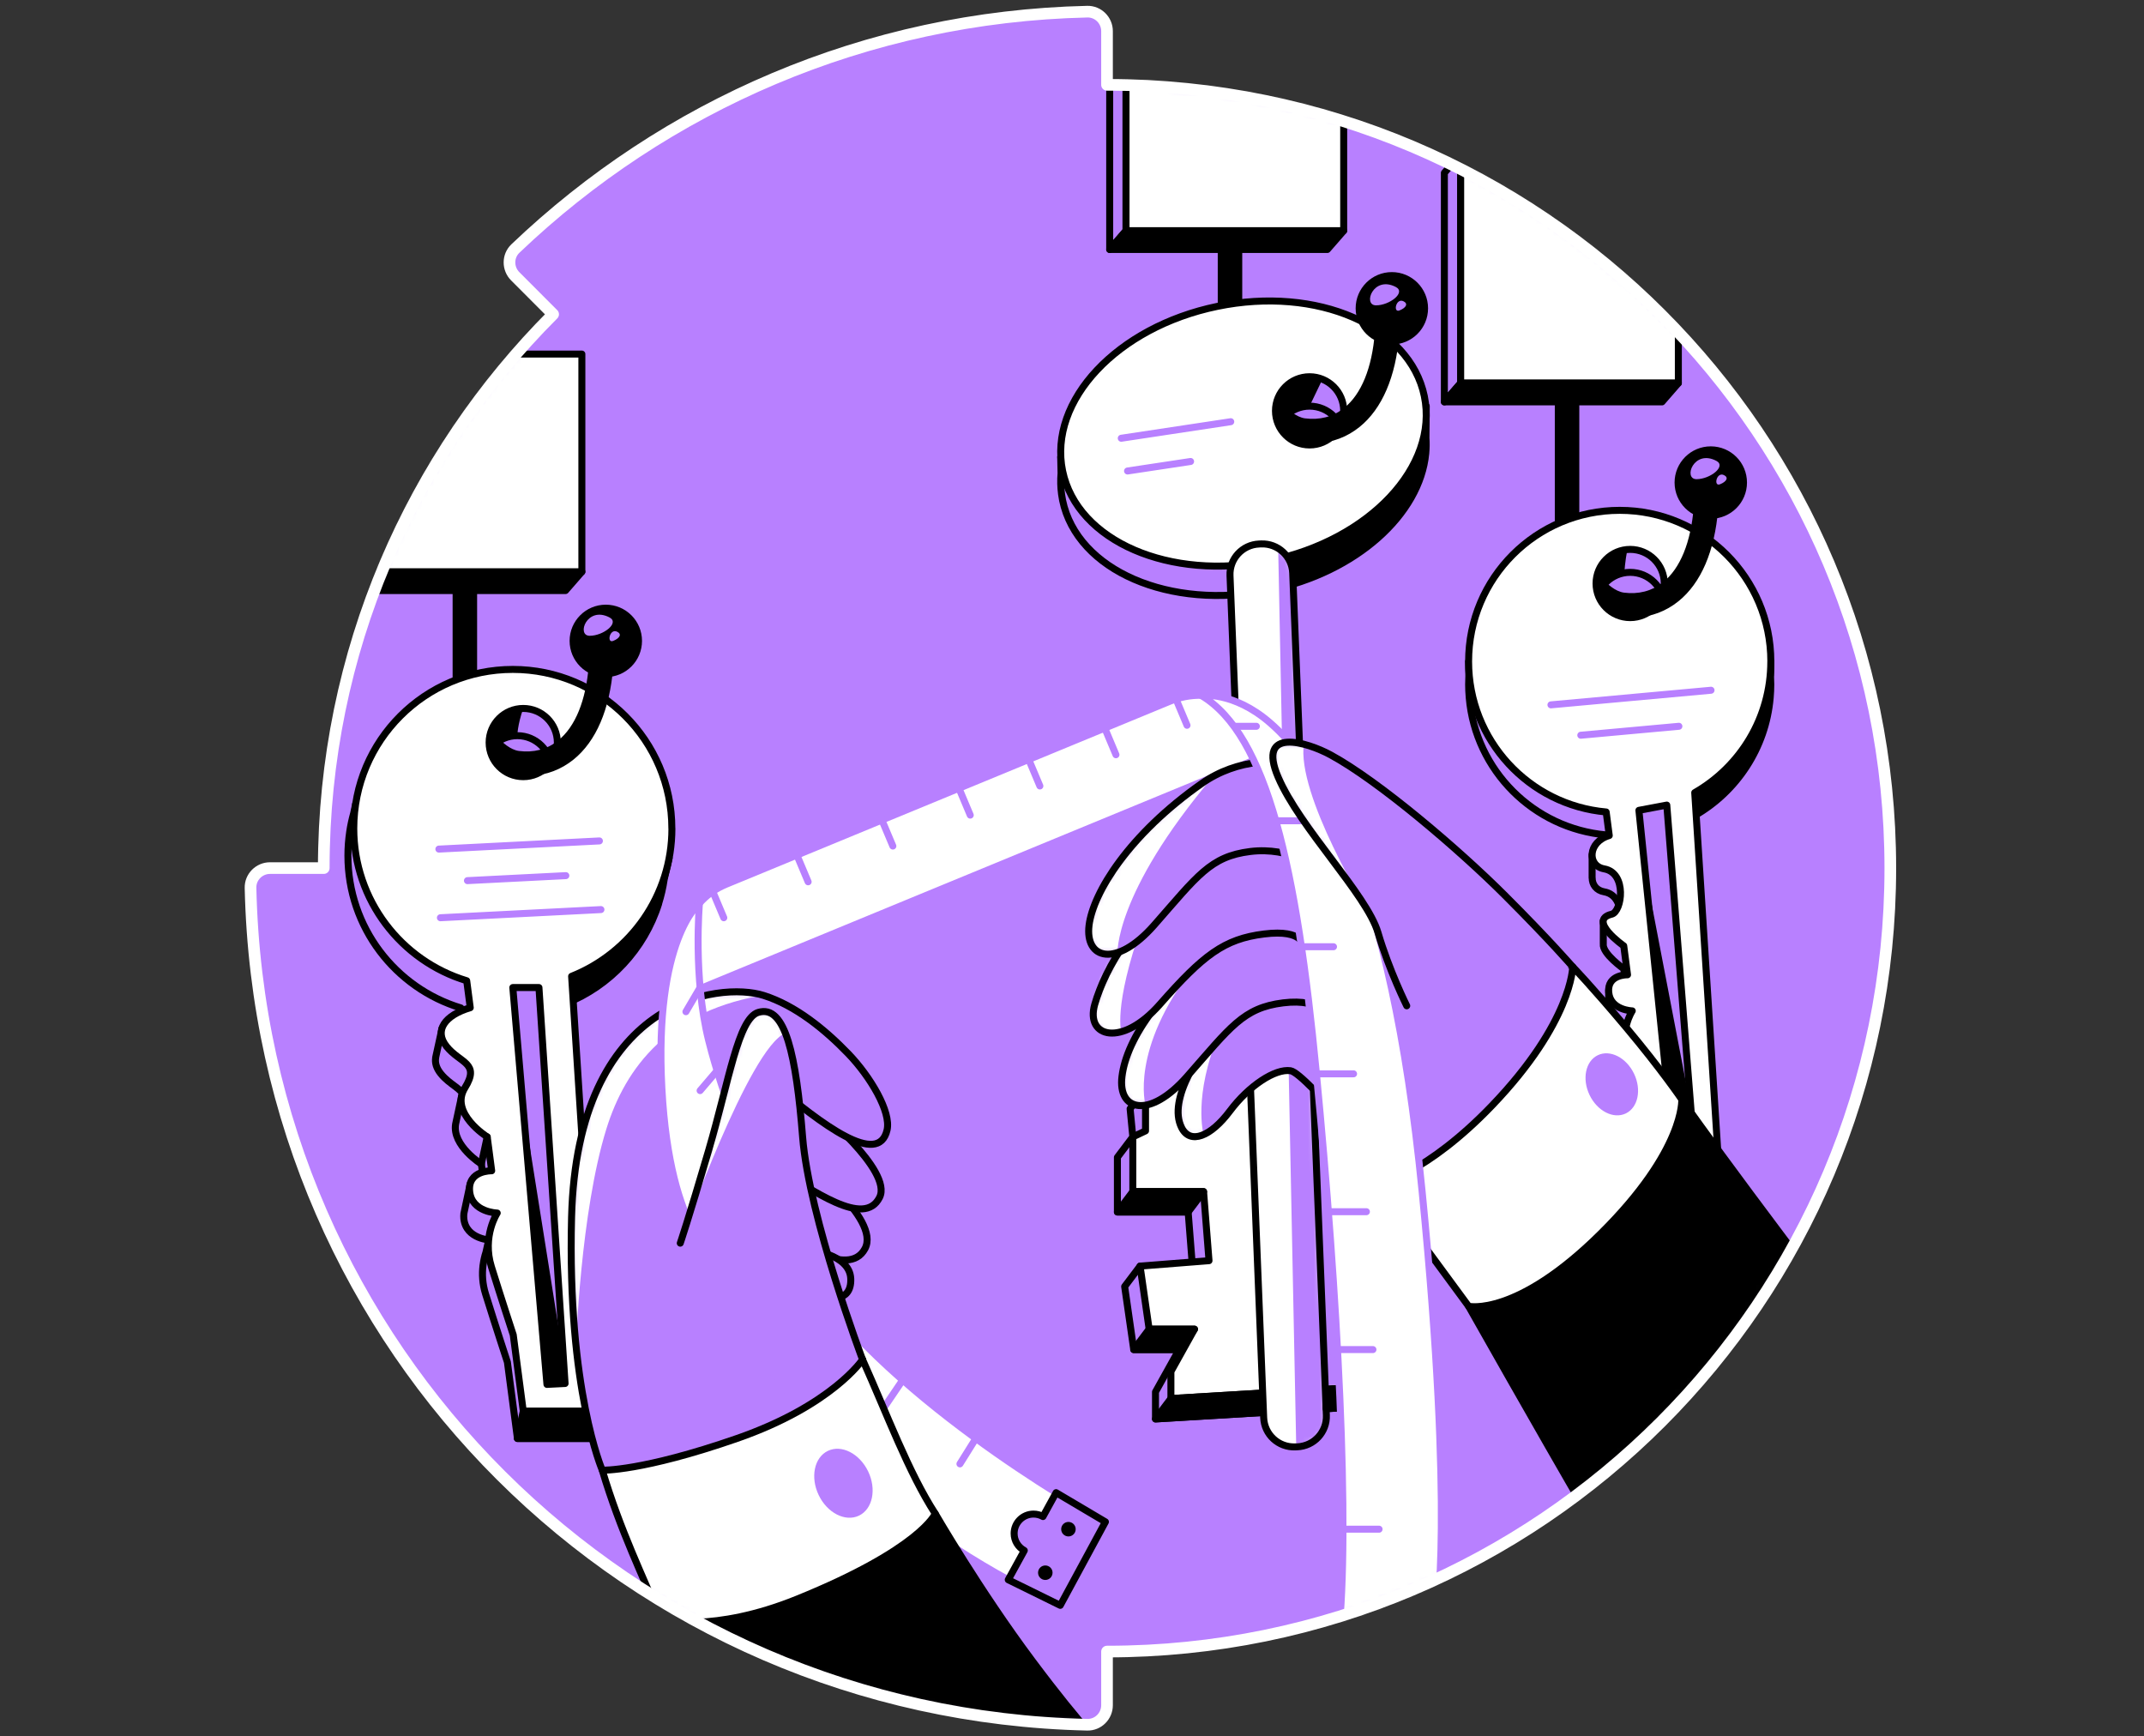 <svg width="368" height="298" viewBox="0 0 368 298" fill="none" xmlns="http://www.w3.org/2000/svg">
<rect x="0" y="0" width="368" height="298" fill="#333333" stroke="none"/>
<path d="M43.001 152.372C44.758 231.643 108.09 294.245 186.628 295.999C188.488 296.042 190.011 294.512 190.011 292.655V283.442C190.011 283.442 190.014 283.442 190.018 283.442C264.266 283.442 324.457 223.248 324.457 149C324.457 74.752 264.263 14.554 190.011 14.561V5.344C190.011 3.484 188.488 1.962 186.628 2.001C148.588 2.862 114.108 18.172 88.458 42.659C87.117 43.943 87.117 46.092 88.426 47.408L94.942 53.939C70.622 78.263 55.575 111.87 55.572 148.982H46.345C44.488 148.982 42.958 150.508 43.001 152.369" fill="#B880FF"/>
<mask id="mask0_9155_4515" style="mask-type:luminance" maskUnits="userSpaceOnUse" x="43" y="2" width="282" height="294">
<path d="M43.001 152.372C44.758 231.643 108.09 294.245 186.628 295.999C188.488 296.042 190.011 294.512 190.011 292.655V283.442C190.011 283.442 190.014 283.442 190.018 283.442C264.266 283.442 324.457 223.248 324.457 149C324.457 74.752 264.263 14.554 190.011 14.561V5.344C190.011 3.484 188.488 1.962 186.628 2.001C148.588 2.862 114.108 18.172 88.458 42.659C87.117 43.943 87.117 46.092 88.426 47.408L94.942 53.939C70.622 78.263 55.575 111.87 55.572 148.982H46.345C44.488 148.982 42.958 150.508 43.001 152.369" fill="white"/>
</mask>
<g mask="url(#mask0_9155_4515)">
<path d="M268.972 94.623C267.813 94.623 266.87 93.495 266.87 92.105V69.677C266.87 68.286 267.813 67.158 268.972 67.158C270.132 67.158 271.075 68.286 271.075 69.677V92.105C271.075 93.495 270.132 94.623 268.972 94.623Z" fill="black"/>
<path d="M211.119 62.523C209.959 62.523 209.017 61.581 209.017 60.421V41.7C209.017 40.54 209.959 39.598 211.119 39.598C212.279 39.598 213.221 40.54 213.221 41.7V60.421C213.221 61.581 212.279 62.523 211.119 62.523Z" fill="black"/>
<path d="M79.789 120.561C78.63 120.561 77.687 119.618 77.687 118.458V99.737C77.687 98.577 78.63 97.635 79.789 97.635C80.949 97.635 81.892 98.577 81.892 99.737V118.458C81.892 119.618 80.949 120.561 79.789 120.561Z" fill="black"/>
<path d="M139.802 220.795C156.147 242.977 189.741 261.186 189.741 261.186L181.99 275.515C181.99 275.515 167.59 269.599 153.347 257.924C139.105 246.25 139.805 220.798 139.805 220.798L139.802 220.795Z" fill="white" stroke="#B880FF" stroke-width="1.2" stroke-linecap="round" stroke-linejoin="round"/>
<path d="M181.271 256.173L179.019 260.271C178.539 260.001 177.984 259.848 177.394 259.848C175.555 259.848 174.068 261.338 174.068 263.174C174.068 264.44 174.776 265.539 175.814 266.101L173.058 271.121L181.986 275.51L189.737 261.182L181.268 256.17L181.271 256.173Z" fill="#B880FF" stroke="black" stroke-width="1.2" stroke-linecap="round" stroke-linejoin="round"/>
<path d="M179.418 271.154C180.105 271.154 180.663 270.597 180.663 269.909C180.663 269.221 180.105 268.664 179.418 268.664C178.73 268.664 178.173 269.221 178.173 269.909C178.173 270.597 178.73 271.154 179.418 271.154Z" fill="black"/>
<path d="M167.494 246.869L164.766 251.23" stroke="#B880FF" stroke-width="1.2" stroke-linecap="round" stroke-linejoin="round"/>
<path d="M154.934 236.848L151.942 241.262" stroke="#B880FF" stroke-width="1.2" stroke-linecap="round" stroke-linejoin="round"/>
<path d="M183.388 263.683C184.075 263.683 184.633 263.126 184.633 262.438C184.633 261.751 184.075 261.193 183.388 261.193C182.7 261.193 182.143 261.751 182.143 262.438C182.143 263.126 182.7 263.683 183.388 263.683Z" fill="black"/>
<path d="M137.557 198.961C137.557 198.961 151.259 209.11 148.46 214.31C145.657 219.511 136.063 213.033 130.13 209.003C123.421 204.446 129.625 193.75 129.625 193.75L137.561 198.961H137.557Z" fill="#B880FF" stroke="black" stroke-width="1.2" stroke-linecap="round" stroke-linejoin="round"/>
<path d="M140.068 190.151C140.068 190.151 153.287 200.89 150.971 205.5C148.321 210.779 139.645 204.28 132.641 200.192C125.637 196.105 132.136 184.939 132.136 184.939L140.072 190.151H140.068Z" fill="#B880FF" stroke="black" stroke-width="1.2" stroke-linecap="round" stroke-linejoin="round"/>
<path d="M198.331 243.521L238.808 241.095L236.937 231.616L230.399 188.25L196.62 186.781L193.974 190.285L194.439 195.112L191.793 198.616V208.007H203.937L204.869 219.863L195.684 217.291L193.038 220.795L194.596 231.616H202.379L198.331 238.883V243.521Z" fill="#B880FF" stroke="black" stroke-width="1.2" stroke-linecap="round" stroke-linejoin="round"/>
<path d="M200.977 240.021L241.454 237.591L239.583 228.111L233.045 184.746L196.62 186.781V194.08L194.439 195.112V204.503H206.584L207.516 216.358L195.684 217.29L197.242 228.111H205.026L200.977 235.382V240.021Z" fill="white"/>
<mask id="mask1_9155_4515" style="mask-type:luminance" maskUnits="userSpaceOnUse" x="194" y="184" width="48" height="57">
<path d="M200.977 240.021L241.454 237.591L239.583 228.111L233.045 184.746L196.62 186.781V194.08L194.439 195.112V204.503H206.584L207.516 216.358L195.684 217.29L197.242 228.111H205.026L200.977 235.382V240.021Z" fill="white"/>
</mask>
<g mask="url(#mask1_9155_4515)">
<path d="M227.613 185.052L234.532 238.213L221.513 239.679V183.209L227.613 185.052Z" fill="#B880FF"/>
</g>
<path d="M200.977 240.021L241.454 237.591L239.583 228.111L233.045 184.746L196.62 186.781V194.08L194.439 195.112V204.503H206.584L207.516 216.358L195.684 217.29L197.242 228.111H205.026L200.977 235.382V240.021Z" stroke="black" stroke-width="1.2" stroke-linecap="round" stroke-linejoin="round"/>
<path d="M200.978 240.021L198.331 243.521L216.86 242.412L217.945 239.004L200.978 240.021Z" fill="black" stroke="black" stroke-width="1.2" stroke-linecap="round" stroke-linejoin="round"/>
<path d="M244.755 75.073L244.805 69.702C244.542 70.115 244.225 70.513 243.873 70.901C240.046 60.187 225.024 54.3 208.921 57.629C195.29 60.446 184.995 69.019 182.598 78.467C182.416 78.456 182.242 78.449 182.057 78.435L182.121 81.216C182.018 82.408 182.043 83.603 182.207 84.799V84.809C182.256 85.161 182.313 85.513 182.384 85.866C184.874 97.917 200.793 104.815 217.938 101.268C232.818 98.191 243.724 88.263 244.72 77.816H244.723V77.773C244.805 76.877 244.816 75.973 244.748 75.073H244.755ZM224.778 69.702C228.012 69.702 230.634 72.324 230.634 75.557C230.634 76.059 230.562 76.542 230.445 77.008C227.357 77.659 223.797 78.168 219.738 78.524C219.226 77.652 218.923 76.642 218.923 75.557C218.923 72.324 221.545 69.702 224.778 69.702ZM224.778 81.409C223.569 81.409 222.445 81.042 221.513 80.412L229.029 79.573C227.962 80.701 226.454 81.409 224.778 81.409Z" fill="#B880FF" stroke="black" stroke-width="1.2" stroke-linecap="round" stroke-linejoin="round"/>
<path d="M303.911 116.027L303.954 113.519H303.655C301.755 101.066 290.998 91.525 278.015 91.525C265.031 91.525 254.274 101.066 252.375 113.519H252.076L252.115 116.038C252.09 116.511 252.076 116.984 252.076 117.461C252.076 118.211 252.112 118.951 252.176 119.684V119.744H252.179C253.268 132.23 263.206 142.179 275.689 143.289L276.219 147.334C275.809 147.454 275.45 147.618 275.126 147.803L273.273 146.693V150.659H273.284C273.277 151.794 273.978 152.819 275.351 153.057C278.691 153.644 278.584 158.45 277.4 160.214L275.191 158.051V161.993C274.995 163.661 278.709 166.268 278.709 166.268L278.901 167.737L279.31 170.839L276.115 169.975L276.13 173.624C276.115 173.816 276.112 174.019 276.13 174.243C276.428 177.335 280.171 177.427 280.171 177.427C280.171 177.427 279.719 178.117 279.345 179.277L278.872 178.843V181.969C278.865 182.201 278.865 182.435 278.872 182.677V182.784C278.908 183.57 279.036 184.417 279.313 185.31C280.708 189.795 282.511 195.291 282.511 195.291L283.98 206.478H295.164L290.885 139.977C298.063 135.862 303.082 128.42 303.84 119.751C303.904 118.997 303.943 118.24 303.943 117.468C303.943 116.984 303.929 116.507 303.9 116.031L303.911 116.027ZM279.804 98.227C283.038 98.227 285.659 100.849 285.659 104.082C285.659 107.316 283.038 109.937 279.804 109.937C276.571 109.937 273.949 107.316 273.949 104.082C273.949 100.849 276.571 98.227 279.804 98.227Z" fill="#B880FF" stroke="black" stroke-width="1.2" stroke-linecap="round" stroke-linejoin="round"/>
<path d="M113.045 155.08C113.472 153.731 113.792 152.341 114.006 150.911L114.849 147.247L114.301 147.151C114.301 147.051 114.308 146.952 114.308 146.848C114.308 131.773 102.086 119.551 87.01 119.551C75.037 119.551 64.874 127.263 61.193 137.984L61.05 137.959L60.709 139.549C60.417 140.595 60.182 141.666 60.019 142.761V142.779C59.819 144.106 59.716 145.465 59.716 146.848C59.716 159.17 67.883 169.586 79.099 172.979L79.707 177.611C79.323 177.724 78.964 177.852 78.623 177.984L75.876 176.465L74.82 181.285C74.82 181.285 74.82 181.296 74.82 181.299L74.77 181.52L74.781 181.531C74.635 182.391 74.895 183.313 75.642 184.248C77.225 186.226 79.338 186.809 79.704 188.325L79.234 188.126L78.281 192.54C78.253 192.65 78.228 192.76 78.21 192.871L78.203 192.903C77.577 196.609 82.628 199.779 82.628 199.779L82.856 201.5L83.393 205.595C83.393 205.595 82.71 205.584 81.924 205.808L80.696 203.215L79.729 207.757C79.686 207.893 79.658 208.038 79.636 208.195L79.615 208.298H79.622C79.594 208.554 79.583 208.817 79.611 209.12C79.96 212.737 84.346 212.848 84.346 212.848C84.346 212.848 84.285 212.944 84.193 213.107L83.88 212.809L83.41 214.911C83.201 215.544 83.016 216.309 82.905 217.173L82.891 217.234H82.898C82.731 218.628 82.784 220.279 83.346 222.086C84.979 227.34 87.092 233.774 87.092 233.774L88.814 246.875H101.911L97.109 172.225C104.679 169.212 110.587 162.912 113.059 155.09V155.087L113.045 155.08ZM88.8 126.256C92.033 126.256 94.655 128.878 94.655 132.111C94.655 135.345 92.033 137.966 88.8 137.966C85.566 137.966 82.945 135.345 82.945 132.111C82.945 128.878 85.566 126.256 88.8 126.256Z" fill="#B880FF" stroke="black" stroke-width="1.2" stroke-linecap="round" stroke-linejoin="round"/>
<path d="M193.273 39.597L190.47 42.816V5.456L193.273 2.236V39.597Z" fill="#B880FF" stroke="black" stroke-width="1.2" stroke-linecap="round" stroke-linejoin="round"/>
<path d="M97.07 101.35H59.709L62.512 98.127H99.873L97.07 101.35Z" fill="black" stroke="black" stroke-width="1.2" stroke-linecap="round" stroke-linejoin="round"/>
<path d="M250.714 65.75L247.914 68.969V29.663L250.714 26.443V65.75Z" fill="#B880FF" stroke="black" stroke-width="1.2" stroke-linecap="round" stroke-linejoin="round"/>
<path d="M230.634 2.236H193.273V39.597H230.634V2.236Z" fill="white" stroke="black" stroke-width="1.2" stroke-linecap="round" stroke-linejoin="round"/>
<path d="M99.873 60.766H62.512V98.126H99.873V60.766Z" fill="white" stroke="black" stroke-width="1.2" stroke-linecap="round" stroke-linejoin="round"/>
<path d="M288.075 26.443H250.714V65.75H288.075V26.443Z" fill="white" stroke="black" stroke-width="1.2" stroke-linecap="round" stroke-linejoin="round"/>
<path d="M230.633 39.598L227.83 42.817H190.47L193.273 39.598H230.633Z" fill="black" stroke="black" stroke-width="1.2" stroke-linecap="round" stroke-linejoin="round"/>
<path d="M250.714 65.75L247.914 68.969H285.275L288.074 65.75H250.714Z" fill="black" stroke="black" stroke-width="1.2" stroke-linecap="round" stroke-linejoin="round"/>
<path d="M244.474 67.988C241.984 55.936 226.066 49.039 208.921 52.585C191.775 56.128 179.898 68.774 182.388 80.826C184.878 92.877 200.796 99.774 217.942 96.228C235.087 92.685 246.964 80.039 244.474 67.988ZM224.778 76.365C221.545 76.365 218.923 73.743 218.923 70.51C218.923 67.276 221.545 64.655 224.778 64.655C228.012 64.655 230.634 67.276 230.634 70.51C230.634 73.743 228.012 76.365 224.778 76.365Z" fill="white" stroke="black" stroke-width="1.2" stroke-linecap="round" stroke-linejoin="round"/>
<path d="M216.461 93.348L216.123 93.362C213.245 93.477 211.006 95.903 211.121 98.781L216.901 243.313C217.016 246.191 219.442 248.431 222.32 248.316L222.657 248.302C225.535 248.187 227.775 245.761 227.66 242.883L221.88 98.351C221.765 95.473 219.339 93.233 216.461 93.348Z" fill="white"/>
<mask id="mask2_9155_4515" style="mask-type:luminance" maskUnits="userSpaceOnUse" x="211" y="93" width="17" height="156">
<path d="M216.461 93.348L216.123 93.362C213.245 93.477 211.006 95.903 211.121 98.781L216.901 243.313C217.016 246.191 219.442 248.431 222.32 248.316L222.657 248.302C225.535 248.187 227.775 245.761 227.66 242.883L221.88 98.351C221.765 95.473 219.339 93.233 216.461 93.348Z" fill="white"/>
</mask>
<g mask="url(#mask2_9155_4515)">
<path d="M219.39 94.191L222.488 248.308H225.273L229.03 246.868L221.648 97.154L219.39 94.191Z" fill="#B880FF"/>
</g>
<path d="M216.461 93.348L216.123 93.362C213.245 93.477 211.006 95.903 211.121 98.781L216.901 243.313C217.016 246.191 219.442 248.431 222.32 248.316L222.657 248.302C225.535 248.187 227.775 245.761 227.66 242.883L221.88 98.351C221.765 95.473 219.339 93.233 216.461 93.348Z" stroke="black" stroke-width="1.2" stroke-linecap="round" stroke-linejoin="round"/>
<path d="M115.318 142.182C115.318 127.107 103.095 114.885 88.02 114.885C72.945 114.885 60.723 127.107 60.723 142.182C60.723 154.504 68.89 164.92 80.106 168.313L80.714 172.945C76.356 174.229 74.457 176.854 76.641 179.582C78.974 182.503 82.478 182.385 79.793 186.704C77.107 191.022 83.627 195.113 83.627 195.113L83.855 196.834L84.392 200.929C84.392 200.929 80.262 200.833 80.611 204.454C80.959 208.071 85.345 208.182 85.345 208.182C85.345 208.182 82.713 212.159 84.349 217.412C85.982 222.666 88.095 229.101 88.095 229.101L89.817 242.202H102.914L98.112 167.552C108.196 163.539 115.328 153.697 115.328 142.186L115.318 142.182ZM89.809 121.583C93.043 121.583 95.665 124.205 95.665 127.438C95.665 130.671 93.043 133.293 89.809 133.293C86.576 133.293 83.954 130.671 83.954 127.438C83.954 124.205 86.576 121.583 89.809 121.583Z" fill="white" stroke="black" stroke-width="1.2" stroke-linecap="round" stroke-linejoin="round"/>
<path d="M303.95 113.523C303.95 99.198 292.336 87.584 278.011 87.584C263.687 87.584 252.073 99.198 252.073 113.523C252.073 127.061 262.449 138.174 275.685 139.351L276.215 143.396C272.494 144.491 272.405 148.6 275.344 149.116C279.313 149.813 278.413 156.468 276.628 156.895C272.405 157.909 278.702 162.327 278.702 162.327L278.894 163.796L279.353 167.293C279.353 167.293 275.824 167.211 276.123 170.302C276.421 173.393 280.164 173.486 280.164 173.486C280.164 173.486 277.915 176.883 279.313 181.368C280.708 185.854 282.511 191.35 282.511 191.35L283.98 202.537H295.164L290.885 136.036C298.686 131.565 303.943 123.163 303.943 113.526L303.95 113.523ZM279.804 94.286C283.038 94.286 285.659 96.907 285.659 100.141C285.659 103.374 283.038 105.996 279.804 105.996C276.571 105.996 273.949 103.374 273.949 100.141C273.949 96.907 276.571 94.286 279.804 94.286Z" fill="white" stroke="black" stroke-width="1.2" stroke-linecap="round" stroke-linejoin="round"/>
<path d="M88.02 169.482L93.879 237.591L96.992 237.435L92.506 169.482H88.02Z" fill="#B880FF" stroke="black" stroke-width="1.2" stroke-linecap="round" stroke-linejoin="round"/>
<path d="M281.305 139.07L287.374 198.378H290.877L286.09 138.17L281.305 139.07Z" fill="#B880FF" stroke="black" stroke-width="1.2" stroke-linecap="round" stroke-linejoin="round"/>
<path d="M102.907 242.197L101.893 246.868H88.799L89.809 242.197H102.907Z" fill="black" stroke="black" stroke-width="1.2" stroke-linecap="round" stroke-linejoin="round"/>
<path d="M98.102 167.551L98.368 171.674C98.368 171.674 104.049 169.223 108.09 164.186C112.131 159.149 113.607 153.006 113.607 153.006C113.607 153.006 109.211 159.736 104.54 163.706C99.87 167.676 98.102 167.551 98.102 167.551Z" fill="black"/>
<path d="M148.051 233.327C148.051 233.327 140.268 244.38 127.348 249.05C114.429 253.721 103.377 252.316 103.377 252.316C103.377 252.316 97.344 238.542 98.105 208.89C99.069 171.344 123.496 168.434 131.083 170.839C136.529 172.564 141.559 176.648 145.597 180.835C149.374 184.755 152.988 190.809 152.255 193.946C150.776 200.289 141.203 193.128 132.407 185.701C126.452 180.671 138.71 214.496 138.71 214.496C138.71 214.496 145.874 215.118 146.027 219.476C146.183 223.833 141.726 222.667 141.726 222.667L148.051 233.331V233.327Z" fill="#B880FF"/>
<mask id="mask3_9155_4515" style="mask-type:luminance" maskUnits="userSpaceOnUse" x="98" y="170" width="55" height="83">
<path d="M148.051 233.327C148.051 233.327 140.268 244.38 127.348 249.05C114.429 253.721 103.377 252.316 103.377 252.316C103.377 252.316 97.344 238.542 98.105 208.89C99.069 171.344 123.496 168.434 131.083 170.839C136.529 172.564 141.559 176.648 145.597 180.835C149.374 184.755 152.988 190.809 152.255 193.946C150.776 200.289 141.203 193.128 132.407 185.701C126.452 180.671 138.71 214.496 138.71 214.496C138.71 214.496 145.874 215.118 146.027 219.476C146.183 223.833 141.726 222.667 141.726 222.667L148.051 233.331V233.327Z" fill="white"/>
</mask>
<g mask="url(#mask3_9155_4515)">
<path d="M131.951 170.646C114.799 173.204 107.346 183.21 104.077 193.75C99.624 208.099 98.87 230.95 98.87 230.95C98.87 230.95 94.395 204.528 102.59 186.785C111.9 166.627 131.955 170.65 131.955 170.65L131.951 170.646Z" fill="white"/>
</g>
<path d="M148.051 233.327C148.051 233.327 140.268 244.38 127.348 249.05C114.429 253.721 103.377 252.316 103.377 252.316C103.377 252.316 97.344 238.542 98.105 208.89C99.069 171.344 123.496 168.434 131.083 170.839C136.529 172.564 141.559 176.648 145.597 180.835C149.374 184.755 152.988 190.809 152.255 193.946C150.776 200.289 141.203 193.128 132.407 185.701C126.452 180.671 138.71 214.496 138.71 214.496C138.71 214.496 145.874 215.118 146.027 219.476C146.183 223.833 141.726 222.667 141.726 222.667L148.051 233.331V233.327Z" stroke="black" stroke-width="1.2" stroke-linecap="round" stroke-linejoin="round"/>
<path d="M83.624 195.113L82.613 199.784" stroke="black" stroke-width="1.2" stroke-linecap="round" stroke-linejoin="round"/>
<path d="M89.707 189.107L96.7 233.031L96.992 237.435L93.879 237.591L89.707 189.107Z" fill="black"/>
<path d="M295.171 202.533H283.987V206.475H295.171V202.533Z" fill="black" stroke="black" stroke-width="1.2" stroke-linecap="round" stroke-linejoin="round"/>
<path d="M282.333 149.115L290.226 190.204L290.877 198.378H287.373L282.333 149.115Z" fill="black"/>
<path d="M290.892 136.032L291.109 139.387C291.109 139.387 296.654 138.28 300.848 129.764C305.042 121.245 303.416 118.787 303.416 118.787C303.416 118.787 301.876 127.627 297.309 131.287C292.745 134.944 290.892 136.032 290.892 136.032Z" fill="black"/>
<path d="M89.81 121.582C88.799 124.474 88.799 126.253 88.799 126.253C88.799 126.253 86.477 126.224 85.281 127.437L84.086 128.65C84.086 128.65 83.371 126.868 84.969 124.154C86.566 121.44 89.813 121.586 89.813 121.586L89.81 121.582Z" fill="black"/>
<path d="M279.359 94.285C278.893 96.259 278.819 98.315 278.819 98.315C278.819 98.315 277.264 98.44 276.24 99.447C275.215 100.453 274.33 102.2 274.33 102.2C274.33 102.2 273.454 99.689 274.771 97.156C276.087 94.627 279.356 94.285 279.356 94.285H279.359Z" fill="black"/>
<path d="M241.455 237.592L238.808 241.096L227.614 241.768V238.424L241.455 237.592Z" fill="black" stroke="black" stroke-width="1.2" stroke-linecap="round" stroke-linejoin="round"/>
<path d="M194.439 204.504L191.793 208.008H203.937L206.584 204.504H194.439Z" fill="black" stroke="black" stroke-width="1.2" stroke-linecap="round" stroke-linejoin="round"/>
<path d="M197.243 228.111L194.596 231.615H202.379L205.026 228.111H197.243Z" fill="black" stroke="black" stroke-width="1.2" stroke-linecap="round" stroke-linejoin="round"/>
<path d="M75.329 145.722L102.882 144.32" stroke="#B880FF" stroke-width="1.2" stroke-linecap="round" stroke-linejoin="round"/>
<path d="M80.234 151.135L97.123 150.277" stroke="#B880FF" stroke-width="1.2" stroke-linecap="round" stroke-linejoin="round"/>
<path d="M266.208 120.967L293.684 118.459" stroke="#B880FF" stroke-width="1.2" stroke-linecap="round" stroke-linejoin="round"/>
<path d="M271.331 126.181L288.167 124.645" stroke="#B880FF" stroke-width="1.2" stroke-linecap="round" stroke-linejoin="round"/>
<path d="M75.592 157.503L103.145 156.102" stroke="#B880FF" stroke-width="1.2" stroke-linecap="round" stroke-linejoin="round"/>
<path d="M192.455 75.212L211.247 72.373" stroke="#B880FF" stroke-width="1.2" stroke-linecap="round" stroke-linejoin="round"/>
<path d="M124.607 151.768L200.776 120.358C207.728 117.491 215.698 120.807 218.565 127.759L219.035 128.9L118.825 170.224L117.882 167.939C115.277 161.622 118.292 154.376 124.609 151.771L124.607 151.768Z" fill="white" stroke="#B880FF" stroke-width="1.2" stroke-linecap="round" stroke-linejoin="round"/>
<path d="M122.339 153.006L124.232 157.502" stroke="#B880FF" stroke-width="1.2" stroke-linecap="round" stroke-linejoin="round"/>
<path d="M136.813 146.838L138.709 151.334" stroke="#B880FF" stroke-width="1.2" stroke-linecap="round" stroke-linejoin="round"/>
<path d="M151.355 140.705L153.251 145.201" stroke="#B880FF" stroke-width="1.2" stroke-linecap="round" stroke-linejoin="round"/>
<path d="M164.641 135.395L166.534 139.891" stroke="#B880FF" stroke-width="1.2" stroke-linecap="round" stroke-linejoin="round"/>
<path d="M176.593 130.393L178.486 134.889" stroke="#B880FF" stroke-width="1.2" stroke-linecap="round" stroke-linejoin="round"/>
<path d="M189.651 125.029L191.544 129.529" stroke="#B880FF" stroke-width="1.2" stroke-linecap="round" stroke-linejoin="round"/>
<path d="M201.849 119.975L203.742 124.474" stroke="#B880FF" stroke-width="1.2" stroke-linecap="round" stroke-linejoin="round"/>
<path d="M193.533 80.832L204.354 79.199" stroke="#B880FF" stroke-width="1.2" stroke-linecap="round" stroke-linejoin="round"/>
<path d="M226.991 65.09L224.779 69.697C224.779 69.697 222.993 69.249 221.513 70.693C220.034 72.137 219.504 73.03 219.504 73.03C219.504 73.03 217.654 70.174 220.293 66.755C222.929 63.337 226.995 65.09 226.995 65.09H226.991Z" fill="black"/>
<path d="M220.83 95.529C221.648 97.155 222.303 100.14 222.303 100.14C222.303 100.14 235.137 95.504 240.074 88.593C245.581 80.892 244.755 75.072 244.755 75.072C244.755 75.072 242.312 84.082 233.789 89.454C225.266 94.825 220.83 95.533 220.83 95.533V95.529Z" fill="black"/>
<path d="M120.053 155.035C120.053 155.035 112.241 161.174 113.607 186.782C114.977 212.39 123.453 216.36 123.453 216.36L128.59 198.379C128.59 198.379 124.264 189.109 121.625 178.54C118.939 167.791 120.053 155.031 120.053 155.031V155.035Z" fill="white" stroke="#B880FF" stroke-width="1.2" stroke-linecap="round" stroke-linejoin="round"/>
<path d="M120.166 169.484L117.733 173.628" stroke="#B880FF" stroke-width="1.2" stroke-linecap="round" stroke-linejoin="round"/>
<path d="M123.083 183.756L120.167 187.171" stroke="#B880FF" stroke-width="1.2" stroke-linecap="round" stroke-linejoin="round"/>
<path d="M116.762 213.351C116.762 213.351 118.082 209.516 121.625 197.447C125.168 185.381 126.697 174.809 130.148 173.745C134.818 172.305 136.657 181.258 137.76 195.113C138.863 208.968 148.047 233.328 148.047 233.328L140.364 247.649" fill="#B880FF"/>
<mask id="mask4_9155_4515" style="mask-type:luminance" maskUnits="userSpaceOnUse" x="116" y="173" width="33" height="75">
<path d="M116.762 213.351C116.762 213.351 118.082 209.516 121.625 197.447C125.168 185.381 126.697 174.809 130.148 173.745C134.818 172.305 136.657 181.258 137.76 195.113C138.863 208.968 148.047 233.328 148.047 233.328L140.364 247.649" fill="white"/>
</mask>
<g mask="url(#mask4_9155_4515)">
<path d="M134.804 177.302C128.593 179.817 117.082 212.383 117.082 212.383C117.082 212.383 126.882 177.327 128.593 174.677C131.951 169.48 134.804 177.302 134.804 177.302Z" fill="white"/>
</g>
<path d="M116.762 213.351C116.762 213.351 118.082 209.516 121.625 197.447C125.168 185.381 126.697 174.809 130.148 173.745C134.818 172.305 136.657 181.258 137.76 195.113C138.863 208.968 148.047 233.328 148.047 233.328L140.364 247.649" stroke="black" stroke-width="1.2" stroke-linecap="round" stroke-linejoin="round"/>
<path d="M160.526 259.773C160.526 259.773 168.192 273.01 177.163 285.008C186.152 297.035 189.741 300.183 189.741 300.183C189.741 300.183 170.212 301.076 151.348 295.999C132.485 290.923 114.34 277.189 114.34 277.189L160.526 259.773Z" fill="black" stroke="black" stroke-width="1.2" stroke-linecap="round" stroke-linejoin="round"/>
<path d="M103.373 252.315C103.373 252.315 110.135 252.556 126.491 246.872C142.847 241.188 148.051 233.33 148.051 233.33C152.302 242.821 155.919 252.645 160.526 259.777C160.526 259.777 158.014 265.846 136.842 274.426C122.379 280.288 113.447 278.008 113.447 278.008C110.406 270.605 106.486 262.744 103.373 252.315Z" fill="white" stroke="black" stroke-width="1.2" stroke-linecap="round" stroke-linejoin="round"/>
<path d="M147.439 260.113C149.781 258.987 150.484 255.586 149.009 252.518C147.534 249.45 144.439 247.875 142.096 249.002C139.754 250.128 139.051 253.528 140.526 256.597C142.002 259.665 145.097 261.239 147.439 260.113Z" fill="#B880FF"/>
<path d="M105.244 114.533C104.657 121.761 102.306 127.232 98.446 130.351C96.319 132.069 93.818 133.016 91.108 133.147C90.88 133.161 90.656 133.169 90.425 133.169C89.799 133.169 89.169 133.126 88.529 133.044C88.212 133.001 87.914 132.945 87.618 132.866C87.608 132.866 87.597 132.863 87.593 132.863C85.459 131.984 83.958 129.889 83.958 127.445C83.958 126.958 84.015 126.485 84.132 126.033C84.719 126.044 85.31 126.307 85.715 126.801C86.142 127.317 87.569 128.683 89.077 128.882C91.552 129.202 93.826 128.626 95.665 127.196C95.711 127.161 95.761 127.121 95.807 127.086C98.749 124.71 100.566 120.256 101.057 114.198C101.153 113.042 102.16 112.185 103.323 112.274C104.479 112.37 105.34 113.384 105.251 114.54L105.244 114.533Z" fill="black"/>
<path d="M103.981 116.204C107.414 116.204 110.196 113.422 110.196 109.99C110.196 106.558 107.414 103.775 103.981 103.775C100.549 103.775 97.767 106.558 97.767 109.99C97.767 113.422 100.549 116.204 103.981 116.204Z" fill="black"/>
<path d="M240.163 57.451C239.577 64.679 237.225 70.15 233.366 73.269C231.239 74.987 228.738 75.934 226.027 76.065C225.8 76.079 225.576 76.087 225.344 76.087C224.718 76.087 224.089 76.044 223.448 75.962C223.132 75.919 222.833 75.862 222.538 75.784C222.527 75.784 222.516 75.781 222.513 75.781C220.379 74.902 218.877 72.807 218.877 70.363C218.877 69.876 218.934 69.403 219.052 68.951C219.639 68.962 220.229 69.225 220.635 69.719C221.062 70.235 222.488 71.601 223.996 71.8C226.472 72.12 228.745 71.544 230.584 70.114C230.63 70.079 230.68 70.039 230.726 70.004C233.668 67.628 235.486 63.174 235.977 57.116C236.073 55.96 237.079 55.103 238.243 55.192C239.399 55.288 240.259 56.302 240.171 57.458L240.163 57.451Z" fill="black"/>
<path d="M238.9 59.126C242.332 59.126 245.115 56.344 245.115 52.912C245.115 49.48 242.332 46.697 238.9 46.697C235.468 46.697 232.686 49.48 232.686 52.912C232.686 56.344 235.468 59.126 238.9 59.126Z" fill="black"/>
<path d="M294.904 87.359C294.317 94.587 291.966 100.058 288.106 103.178C285.979 104.896 283.479 105.842 280.768 105.973C280.54 105.988 280.316 105.995 280.085 105.995C279.459 105.995 278.829 105.952 278.189 105.87C277.873 105.828 277.574 105.771 277.278 105.692C277.268 105.692 277.257 105.689 277.254 105.689C275.119 104.81 273.618 102.715 273.618 100.271C273.618 99.784 273.675 99.311 273.792 98.859C274.379 98.87 274.97 99.133 275.375 99.627C275.802 100.143 277.229 101.509 278.737 101.708C281.213 102.029 283.486 101.452 285.325 100.022C285.371 99.987 285.421 99.948 285.467 99.912C288.409 97.536 290.226 93.082 290.717 87.025C290.813 85.868 291.82 85.011 292.983 85.1C294.139 85.196 295 86.21 294.911 87.366L294.904 87.359Z" fill="black"/>
<path d="M293.642 89.03C297.074 89.03 299.856 86.248 299.856 82.816C299.856 79.384 297.074 76.602 293.642 76.602C290.209 76.602 287.427 79.384 287.427 82.816C287.427 86.248 290.209 89.03 293.642 89.03Z" fill="black"/>
<path d="M104.625 105.969C100.748 103.931 98.88 109.11 101.214 109.114C103.548 109.121 106.4 106.901 104.625 105.969Z" fill="#B880FF"/>
<path d="M105.941 108.422C104.643 107.774 104.088 110.453 105.248 109.991C106.407 109.528 106.76 108.827 105.941 108.422Z" fill="#B880FF"/>
<path d="M239.591 49.258C235.713 47.22 233.846 52.399 236.179 52.403C238.513 52.41 241.366 50.19 239.591 49.258Z" fill="#B880FF"/>
<path d="M240.907 51.709C239.608 51.062 239.053 53.74 240.213 53.278C241.373 52.815 241.725 52.114 240.907 51.709Z" fill="#B880FF"/>
<path d="M294.598 79.092C290.721 77.054 288.854 82.233 291.187 82.237C293.521 82.24 296.373 80.024 294.598 79.092Z" fill="#B880FF"/>
<path d="M252.076 224.181C252.076 224.181 264.398 245.997 272.43 259.774C275.23 264.579 311.192 219.158 311.192 219.158C311.192 219.158 308.774 216.046 300.393 204.798C292.991 194.859 288.658 188.688 288.658 188.688L252.076 224.181Z" fill="black" stroke="black" stroke-width="1.2" stroke-linecap="round" stroke-linejoin="round"/>
<path d="M295.918 81.543C294.62 80.895 294.065 83.574 295.224 83.112C296.384 82.649 296.736 81.948 295.918 81.543Z" fill="#B880FF"/>
<path d="M239.74 203.284C239.74 203.284 224.145 184.157 221.513 183.759C218.881 183.36 214.367 186.316 211.098 190.677C207.829 195.038 204.289 196.497 202.799 193.505C200.398 188.692 205.808 180.404 211.098 174.489C216.391 168.573 229.467 171.679 229.467 171.679L226.347 138.174L269.943 165.927" fill="#B880FF"/>
<mask id="mask5_9155_4515" style="mask-type:luminance" maskUnits="userSpaceOnUse" x="202" y="138" width="68" height="66">
<path d="M239.74 203.284C239.74 203.284 224.145 184.157 221.513 183.759C218.881 183.36 214.367 186.316 211.098 190.677C207.829 195.038 204.289 196.497 202.799 193.505C200.398 188.692 205.808 180.404 211.098 174.489C216.391 168.573 229.467 171.679 229.467 171.679L226.347 138.174L269.943 165.927" fill="white"/>
</mask>
<g mask="url(#mask5_9155_4515)">
<path d="M209.269 177.303C204.716 188.106 206.584 194.722 206.584 194.722C206.584 194.722 200.181 197.191 202.799 187.451C205.417 177.715 209.269 177.303 209.269 177.303Z" fill="white"/>
</g>
<path d="M239.74 203.284C239.74 203.284 224.145 184.157 221.513 183.759C218.881 183.36 214.367 186.316 211.098 190.677C207.829 195.038 204.289 196.497 202.799 193.505C200.398 188.692 205.808 180.404 211.098 174.489C216.391 168.573 229.467 171.679 229.467 171.679L226.347 138.174L269.943 165.927" stroke="black" stroke-width="1.2" stroke-linecap="round" stroke-linejoin="round"/>
<path d="M228.883 157.634C228.883 157.634 224.405 151.679 211.912 160.437C199.42 169.194 193.39 178.183 192.576 184.75C191.843 190.63 197.239 192.149 203.745 184.75C211.176 176.301 213.36 172.961 220.243 172.111C227.13 171.261 228.343 174.797 228.343 174.797" fill="#B880FF"/>
<mask id="mask6_9155_4515" style="mask-type:luminance" maskUnits="userSpaceOnUse" x="192" y="155" width="37" height="35">
<path d="M228.883 157.634C228.883 157.634 224.405 151.679 211.912 160.437C199.42 169.194 193.39 178.183 192.576 184.75C191.843 190.63 197.239 192.149 203.745 184.75C211.176 176.301 213.36 172.961 220.243 172.111C227.13 171.261 228.343 174.797 228.343 174.797" fill="white"/>
</mask>
<g mask="url(#mask6_9155_4515)">
<path d="M204.926 165.922C193.856 180.15 196.62 189.669 196.62 189.669C196.62 189.669 192.341 190.968 192.572 184.75C192.803 178.532 200.629 168.277 200.629 168.277L204.926 165.925V165.922Z" fill="white"/>
</g>
<path d="M228.883 157.634C228.883 157.634 224.405 151.679 211.912 160.437C199.42 169.194 193.39 178.183 192.576 184.75C191.843 190.63 197.239 192.149 203.745 184.75C211.176 176.301 213.36 172.961 220.243 172.111C227.13 171.261 228.343 174.797 228.343 174.797" stroke="black" stroke-width="1.2" stroke-linecap="round" stroke-linejoin="round"/>
<path d="M224.213 145.255C224.213 145.255 219.735 139.3 207.242 148.058C194.749 156.815 189.655 166.288 187.905 172.371C186.265 178.066 192.569 179.77 199.075 172.371C206.506 163.923 210.091 161.137 216.974 160.291C223.861 159.441 223.676 162.418 223.676 162.418" fill="#B880FF"/>
<mask id="mask7_9155_4515" style="mask-type:luminance" maskUnits="userSpaceOnUse" x="187" y="143" width="38" height="35">
<path d="M224.213 145.255C224.213 145.255 219.735 139.3 207.242 148.058C194.749 156.815 189.655 166.288 187.905 172.371C186.265 178.066 192.569 179.77 199.075 172.371C206.506 163.923 210.091 161.137 216.974 160.291C223.861 159.441 223.676 162.418 223.676 162.418" fill="white"/>
</mask>
<g mask="url(#mask7_9155_4515)">
<path d="M196.076 158.566C190.94 173.044 192.508 177.302 192.508 177.302C192.508 177.302 186.251 179.479 187.642 171.674C189.033 163.867 193.394 160.292 193.394 160.292L196.08 158.566H196.076Z" fill="white"/>
</g>
<path d="M224.213 145.255C224.213 145.255 219.735 139.3 207.242 148.058C194.749 156.815 189.655 166.288 187.905 172.371C186.265 178.066 192.569 179.77 199.075 172.371C206.506 163.923 210.091 161.137 216.974 160.291C223.861 159.441 223.676 162.418 223.676 162.418" stroke="black" stroke-width="1.2" stroke-linecap="round" stroke-linejoin="round"/>
<path d="M234.532 134.89C234.532 134.89 218.76 125.702 206.267 134.46C193.774 143.217 187.638 153.195 186.93 158.773C186.183 164.649 191.594 166.172 198.1 158.773C205.531 150.324 207.715 146.984 214.598 146.134C221.485 145.284 226.344 148.998 226.344 148.998" fill="#B880FF"/>
<mask id="mask8_9155_4515" style="mask-type:luminance" maskUnits="userSpaceOnUse" x="186" y="130" width="49" height="34">
<path d="M234.532 134.89C234.532 134.89 218.76 125.702 206.267 134.46C193.774 143.217 187.638 153.195 186.93 158.773C186.183 164.649 191.594 166.172 198.1 158.773C205.531 150.324 207.715 146.984 214.598 146.134C221.485 145.284 226.344 148.998 226.344 148.998" fill="white"/>
</mask>
<g mask="url(#mask8_9155_4515)">
<path d="M208.227 133.246C191.057 153.543 191.797 163.83 191.797 163.83C191.797 163.83 182.331 166.239 188.912 153.006C195.492 139.77 208.227 133.25 208.227 133.25V133.246Z" fill="white"/>
</g>
<path d="M234.532 134.89C234.532 134.89 218.76 125.702 206.267 134.46C193.774 143.217 187.638 153.195 186.93 158.773C186.183 164.649 191.594 166.172 198.1 158.773C205.531 150.324 207.715 146.984 214.598 146.134C221.485 145.284 226.344 148.998 226.344 148.998" stroke="black" stroke-width="1.2" stroke-linecap="round" stroke-linejoin="round"/>
<path d="M269.94 165.922C269.94 165.922 269.862 175.384 256.085 189.744C244.94 201.362 236.706 203.283 236.706 203.283L252.08 224.181C252.08 224.181 260.289 226.048 274.767 211.688C289.245 197.328 288.661 188.688 288.661 188.688C288.661 188.688 285.158 183.526 279.089 176.302C273.017 169.074 269.944 165.922 269.944 165.922H269.94Z" fill="white" stroke="black" stroke-width="1.2" stroke-linecap="round" stroke-linejoin="round"/>
<path d="M206.189 119.356C217.554 126.14 222.563 149.073 225.928 184.007C229.595 222.076 231.797 262.435 229.698 281.039C227.365 301.678 246.509 277.536 246.509 277.536C246.509 277.536 249.661 260.956 244.098 204.504C238.676 149.503 226.041 130.999 217.945 124.005C211.688 118.602 206.189 119.356 206.189 119.356Z" fill="white" stroke="#B880FF" stroke-width="1.2" stroke-linecap="round" stroke-linejoin="round"/>
<path d="M230.516 262.439H236.706" stroke="#B880FF" stroke-width="1.2" stroke-linecap="round" stroke-linejoin="round"/>
<path d="M229.463 231.615H235.653" stroke="#B880FF" stroke-width="1.2" stroke-linecap="round" stroke-linejoin="round"/>
<path d="M228.343 207.953H234.532" stroke="#B880FF" stroke-width="1.2" stroke-linecap="round" stroke-linejoin="round"/>
<path d="M225.956 184.291H232.327" stroke="#B880FF" stroke-width="1.2" stroke-linecap="round" stroke-linejoin="round"/>
<path d="M223.808 162.479H228.884" stroke="#B880FF" stroke-width="1.2" stroke-linecap="round" stroke-linejoin="round"/>
<path d="M219.08 140.859H224.049" stroke="#B880FF" stroke-width="1.2" stroke-linecap="round" stroke-linejoin="round"/>
<path d="M211.913 124.646H215.644" stroke="#B880FF" stroke-width="1.2" stroke-linecap="round" stroke-linejoin="round"/>
<path d="M241.454 172.617C241.454 172.617 238.445 166.587 236.524 160.063C234.603 153.54 223.135 142.128 219.389 133.388C215.644 124.645 224.387 127.391 228.343 129.529C236.702 134.05 250.518 145.888 258.301 153.664C266.084 161.44 269.937 165.922 269.937 165.922" fill="#B880FF"/>
<mask id="mask9_9155_4515" style="mask-type:luminance" maskUnits="userSpaceOnUse" x="218" y="127" width="52" height="46">
<path d="M241.454 172.617C241.454 172.617 238.445 166.587 236.524 160.063C234.603 153.54 223.135 142.128 219.389 133.388C215.644 124.645 224.387 127.391 228.343 129.529C236.702 134.05 250.518 145.888 258.301 153.664C266.084 161.44 269.937 165.922 269.937 165.922" fill="white"/>
</mask>
<g mask="url(#mask9_9155_4515)">
<path d="M223.808 127.566C222.46 136.384 234.785 156.333 234.785 156.333C234.785 156.333 223.217 141.108 220.094 134.894C216.971 128.679 218.735 127.762 220.873 127.281C223.011 126.801 223.804 127.566 223.804 127.566H223.808Z" fill="white"/>
</g>
<path d="M241.454 172.617C241.454 172.617 238.445 166.587 236.524 160.063C234.603 153.54 223.135 142.128 219.389 133.388C215.644 124.645 224.387 127.391 228.343 129.529C236.702 134.05 250.518 145.888 258.301 153.664C266.084 161.44 269.937 165.922 269.937 165.922" stroke="black" stroke-width="1.2" stroke-linecap="round" stroke-linejoin="round"/>
<path d="M279.054 191.091C281.161 190.078 281.793 187.019 280.466 184.259C279.139 181.499 276.355 180.082 274.248 181.095C272.141 182.108 271.509 185.167 272.836 187.928C274.163 190.688 276.947 192.104 279.054 191.091Z" fill="#B880FF"/>
</g>
<path d="M43.001 152.372C44.758 231.643 108.09 294.245 186.628 295.999C188.488 296.042 190.011 294.512 190.011 292.655V283.442C190.011 283.442 190.014 283.442 190.018 283.442C264.266 283.442 324.457 223.248 324.457 149C324.457 74.752 264.263 14.554 190.011 14.561V5.344C190.011 3.484 188.488 1.962 186.628 2.001C148.588 2.862 114.108 18.172 88.458 42.659C87.117 43.943 87.117 46.092 88.426 47.408L94.942 53.939C70.622 78.263 55.575 111.87 55.572 148.982H46.345C44.488 148.982 42.958 150.508 43.001 152.369" stroke="white" stroke-width="2" stroke-linecap="round" stroke-linejoin="round"/>
</svg>

